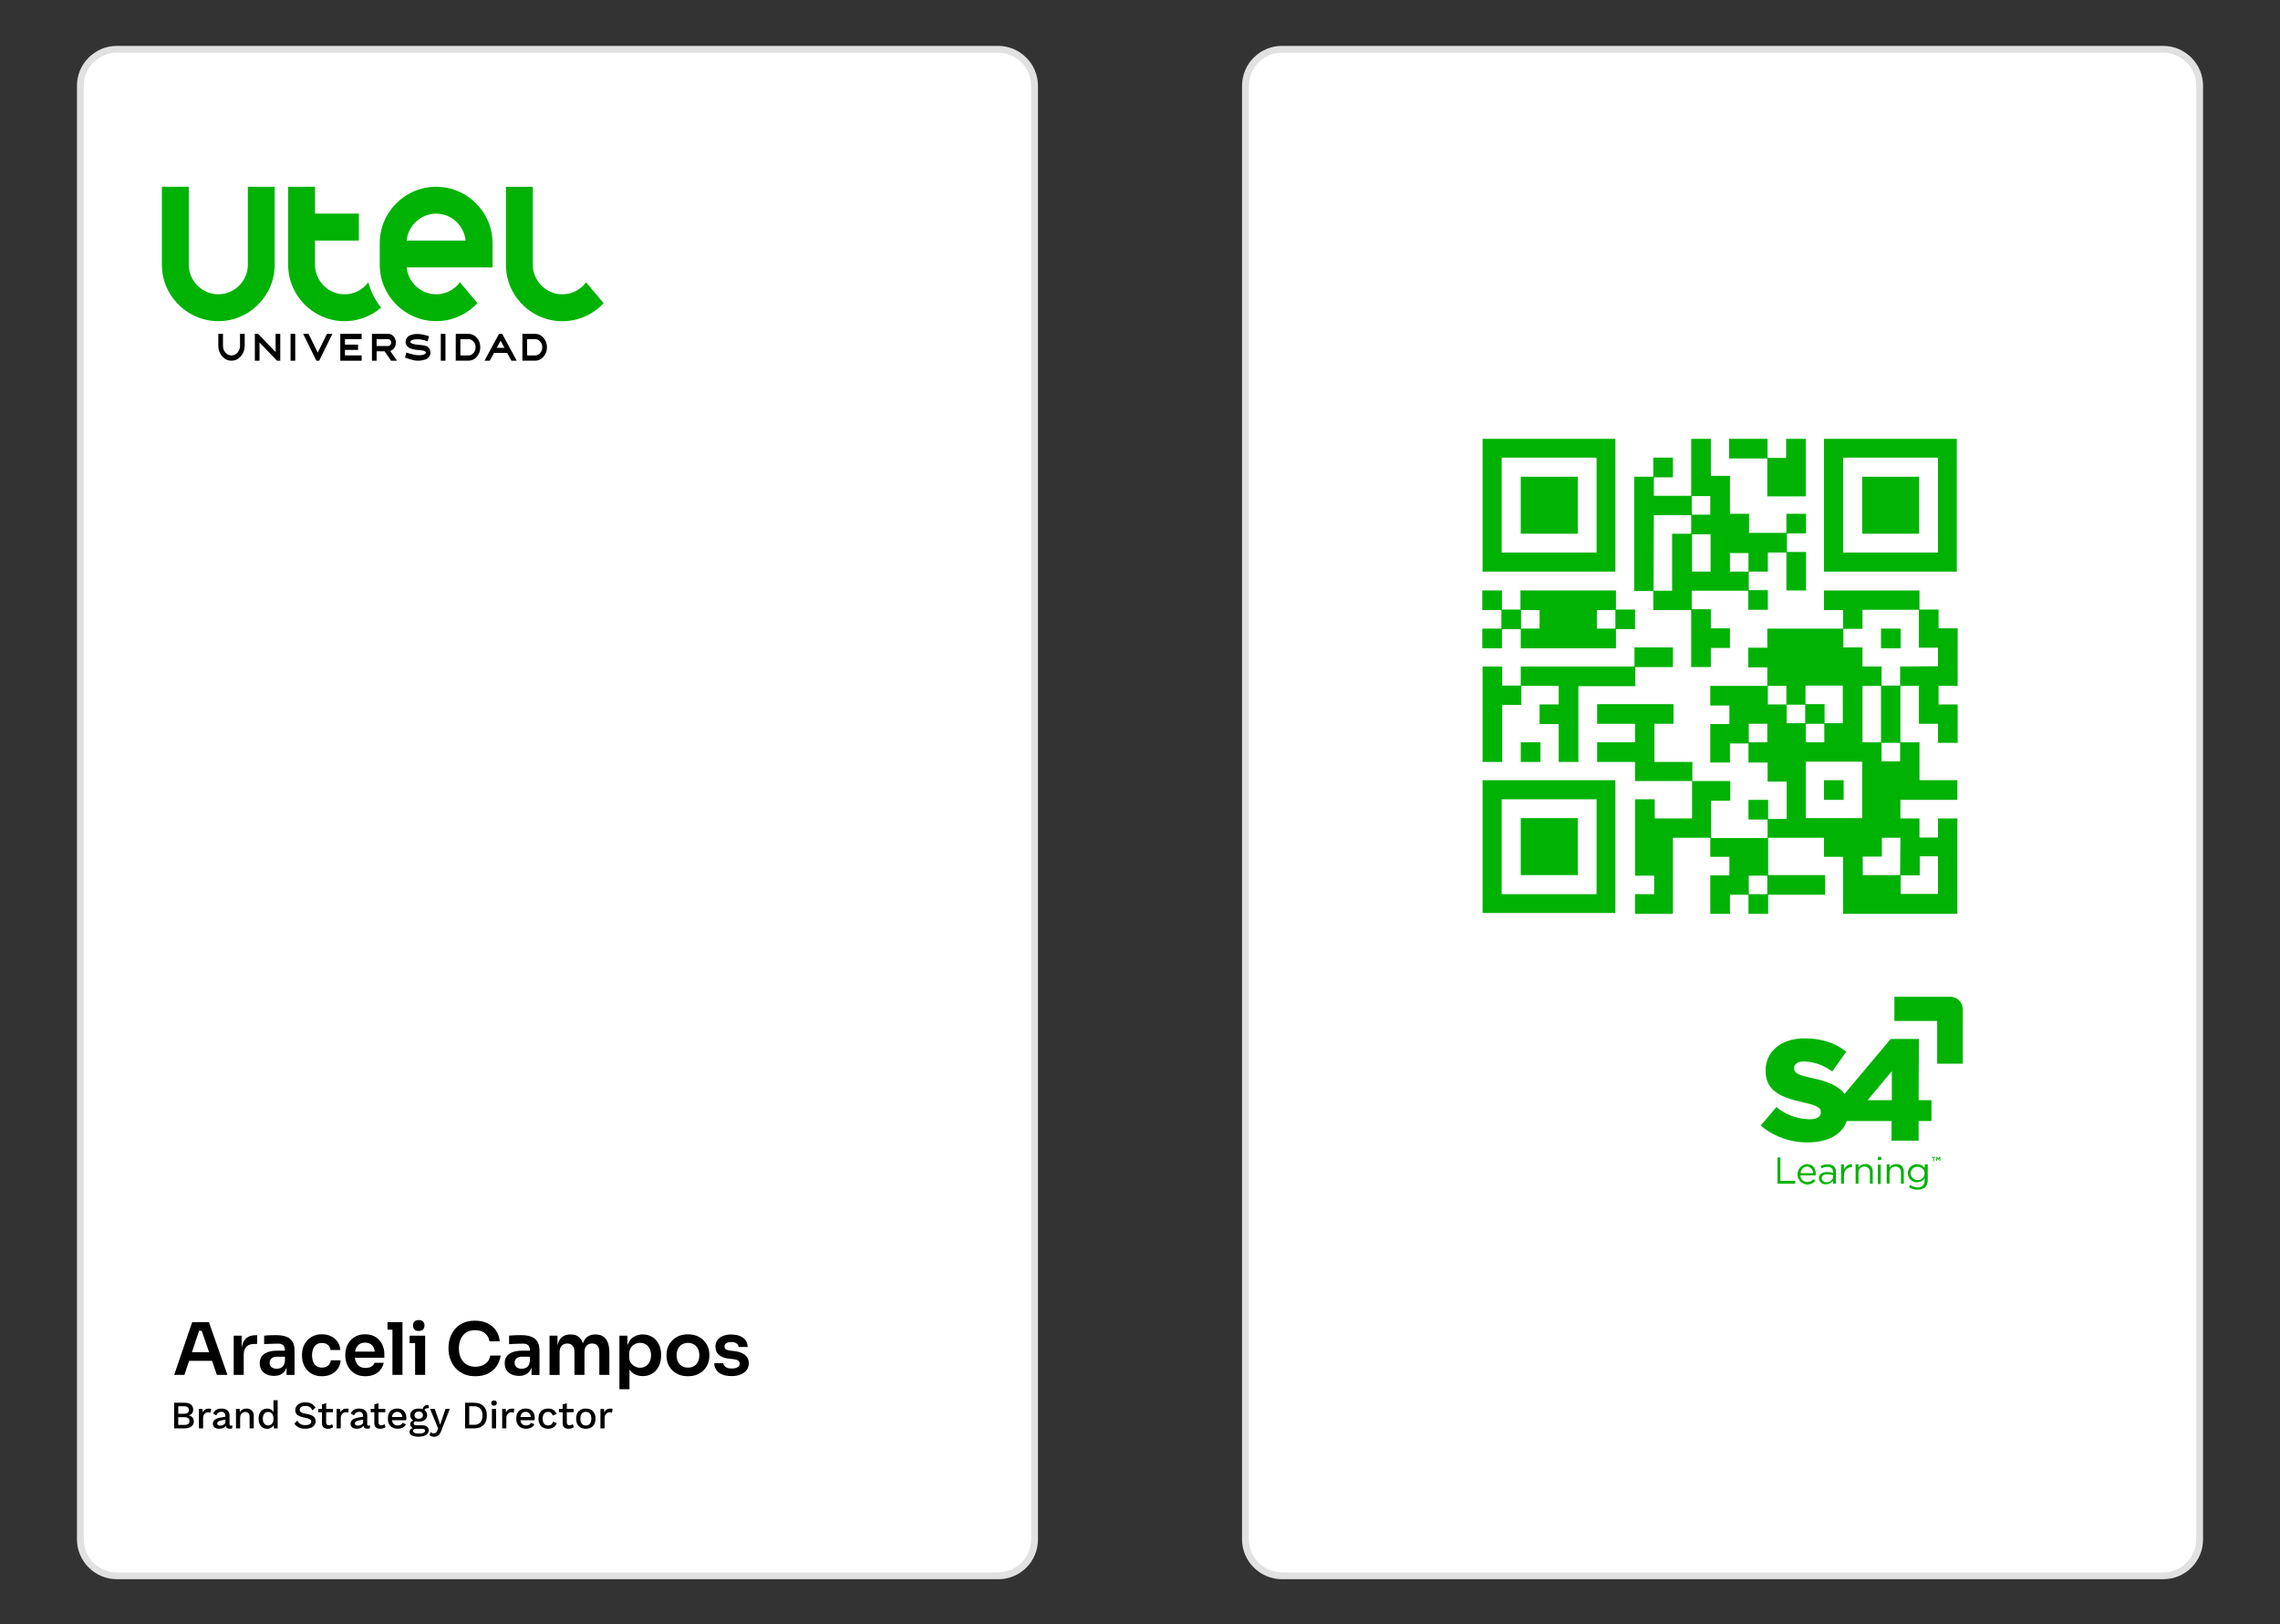 <?xml version="1.0" encoding="utf-8"?>
<!-- Generator: Adobe Illustrator 26.0.0, SVG Export Plug-In . SVG Version: 6.00 Build 0)  -->
<svg version="1.0" id="Capa_1" xmlns="http://www.w3.org/2000/svg" xmlns:xlink="http://www.w3.org/1999/xlink" x="0px" y="0px"
	 viewBox="0 0 800 570" style="enable-background:new 0 0 800 570;" xml:space="preserve">
<rect x="0" y="0" width="800" height="570" fill="#333333" stroke="none"/>
<style type="text/css">
	.st0{fill:#FFFFFF;}
	.st1{fill:#E1E1E1;}
	.st2{fill:#00B204;}
</style>
<path id="Trazado_36682" class="st0" d="M350.3,553.1H41c-7.1,0-12.8-5.7-12.8-12.8V30.1C28.2,23,34,17.3,41,17.3h309.2
	c7.1,0,12.8,5.7,12.8,12.8v510.1C363.1,547.3,357.3,553,350.3,553.1"/>
<path id="Trazado_36683" class="st1" d="M350.3,554.2H41c-7.7,0-14-6.3-14-14V30.1c0-7.7,6.3-14,14-14h309.2c7.7,0,14,6.3,14,14
	v510.1C364.2,548,358,554.2,350.3,554.2 M41,18.5c-6.4,0-11.6,5.2-11.6,11.6v510.1c0,6.4,5.2,11.6,11.6,11.6h309.2
	c6.4,0,11.6-5.2,11.6-11.6V30.1c0-6.4-5.2-11.6-11.6-11.6H41z"/>
<path id="Trazado_36684" class="st0" d="M759,553.1H449.8c-7.1,0-12.8-5.7-12.8-12.8V30.1c0-7.1,5.7-12.8,12.8-12.8H759
	c7.1,0,12.8,5.7,12.8,12.8v510.1C771.8,547.3,766.1,553,759,553.1"/>
<path id="Trazado_36685" class="st1" d="M759,554.2H449.8c-7.7,0-14-6.3-14-14V30.1c0-7.7,6.3-14,14-14H759c7.7,0,14,6.3,14,14
	v510.1C773,548,766.8,554.2,759,554.2 M449.8,18.5c-6.4,0-11.6,5.2-11.6,11.6v510.1c0,6.4,5.2,11.6,11.6,11.6H759
	c6.4,0,11.6-5.2,11.6-11.6V30.1c0-6.4-5.2-11.6-11.6-11.6H449.8z"/>
<path id="Trazado_36686" class="st2" d="M620.1,160.9v13.3h13.5V154h-6.9v6.7h-6.5V154h-13.5v6.9H620.1z"/>
<path id="Trazado_36687" class="st2" d="M580.1,214.1h13.3v20h6.9v-6.7h6.7v-6.9h-6.7v-6.7h-6.7v-6.5h19.8v6.7h6.9v-6.9h-6.7v-6.5
	h6.7v-6.7h6.5v13.3h6.9v-13.5H627v-6.5h6.7v-6.9h-6.9v6.7h-13.1v-6.7H607V167h-6.7v-13h-6.9v20h-13.1v-6.5h6.7v-6.9h-6.9v6.7h-6.7
	v40.1h6.7V214.1z M593.7,187.5h6.5v13.1h-6.5V187.5z M600.1,180.6h-6.5v-6.5h6.5V180.6z M607,194.1h6.5v6.5H607V194.1z M580.3,180.8
	h13.1v6.5h-6.7v20h-6.5L580.3,180.8z"/>
<path id="Trazado_36688" class="st2" d="M527.1,220.8h6.5v6.7H567v-6.7h6.7v-6.9H567v-6.7h-33.5v6.7H527v-6.7h-6.9v6.9h6.7v6.5h-6.7
	v6.9h6.9v-6.7H527.1z M566.8,220.6h-6.5v-6.5h6.5V220.6z M540.2,220.6h-6.5v-6.5h6.5V220.6z"/>
<rect id="Rectángulo_1964" x="660" y="220.6" class="st2" width="6.9" height="6.9"/>
<path id="Trazado_36689" class="st2" d="M680.2,220.6v-6.7h-6.7v-6.7H640v6.9h6.7v6.5h-26.6v6.7h-6.7v6.9h6.7v6.5h-20v6.9h6.7v6.5
	h-6.7v13.5h6.9v-6.7h6.5v6.7h6.7v6.7h6.7v13.1h-6.5v-6.7h-6.9v6.9h6.7v6.5h-19.8V281h6.7v-6.9h-13.3v-6.7h-13.3V254h6.7v-6.9h-26.8
	v6.9h13.3v6.5h-13.3v6.9h13.3v6.7h20v13.1h-13.1v-6.7h-6.9v26.8h6.7v6.5h-6.7v6.9H587V294h13.1v6.7h6.7v6.5h-6.7v13.5h6.9V314h6.5
	v6.7h6.9V314h20v-6.9h-20V294H640v6.7h6.7v20h40.1v-33.5H680v6.7h-6.5v-6.7h-6.7v-6.5h20v-6.9h-13.3v-13.3h-6.7v-19.8h6.5V254h6.7
	v6.7h6.9v-13.5h-6.7v-6.5h6.7v-20.2h-6.7V220.6z M613.6,307.3h6.5v6.5h-6.5V307.3z M660.2,260.7h6.5v6.5h-6.5V260.7z M666.7,307.1
	h-13.1v-6.5h6.7V294h6.5L666.7,307.1z M620.3,240.7h6.5v6.5h-6.5V240.7z M633.4,253.8h-6.5v-6.5h6.5V253.8z M633.6,254h6.5v6.5h-6.5
	V254z M646.7,253.8h-6.5v-6.7h-6.7v-6.5h13.1v13.2H646.7z M613.6,254h6.5v6.5h-6.5V254z M633.6,267.3h19.8v19.8h-19.8V267.3z
	 M680,300.6v13.1h-13.1v-6.5h6.7v-6.7h6.4V300.6z M660,260.5h-6.5v-19.8h6.5V260.5z M666.7,233.9v6.7h-6.5v-6.7h-6.7v-6.7h-6.7v-6.5
	h6.7V214h19.8v13.3h6.7v6.5L666.7,233.9z"/>
<path id="Trazado_36690" class="st2" d="M527.1,247.4h6.7v-6.7h13.1v6.5h-6.7v6.9h6.7v13.3h6.9v-26.6h20v-6.7H587v-6.9h-13.5v6.7
	h-39.9v6.7h-6.5v-6.7h-6.9v33.5h6.9V247.4z"/>
<rect id="Rectángulo_1965" x="533.6" y="260.5" class="st2" width="6.9" height="6.9"/>
<rect id="Rectángulo_1966" x="640" y="273.8" class="st2" width="6.9" height="6.9"/>
<path id="Trazado_36691" class="st2" d="M566.8,154h-46.6v46.6h46.6V154z M560.2,193.9h-33.3v-33.3h33.3V193.9z"/>
<path id="Trazado_36692" class="st2" d="M686.6,154H640v46.6h46.6V154z M680,193.9h-33.3v-33.3H680V193.9z"/>
<path id="Trazado_36693" class="st2" d="M520.2,320.4h46.6v-46.6h-46.6V320.4z M526.9,280.5h33.3v33.3h-33.3V280.5z"/>
<rect id="Rectángulo_1967" x="533.6" y="167.3" class="st2" width="20" height="20"/>
<rect id="Rectángulo_1968" x="653.4" y="167.3" class="st2" width="20" height="20"/>
<rect id="Rectángulo_1969" x="533.6" y="287.1" class="st2" width="20" height="20"/>
<path id="Trazado_36694" class="st2" d="M684.4,349.8h-19.7v8.5h15v15h9v-19.2C688.6,351.7,686.7,349.8,684.4,349.8"/>
<path id="Trazado_36695" class="st2" d="M673.3,364.6h-9.9l-16.2,19.3c-2.1-2.9-6.2-4.5-11.6-5.6c-4.9-1.1-6.1-1.8-6.1-3.4v-0.1
	c0-1.3,1.2-2.3,3.5-2.3c3.6,0.1,7,1.4,9.9,3.5l4.9-6.9c-3.8-3.1-8.6-4.7-14.6-4.7c-8.5,0-13.7,4.8-13.7,11.3v0.1
	c0,7.3,5.8,9.4,13.4,11.1c4.8,1.1,6,1.9,6,3.4v0.1c0,1.5-1.4,2.4-4.1,2.4c-4.2-0.1-8.3-1.6-11.5-4.3l-5.5,6.5
	c4.6,3.9,10.5,6,16.6,5.9c6.9,0,11.9-2.7,13.6-7.5h15.7v6.9h9.5v-6.9h4.5v-7.3h-4.5L673.3,364.6z M663.8,386.1h-8.5l8.5-10.2V386.1z
	"/>
<path id="Trazado_36696" class="st2" d="M680.1,406.6l-0.4-0.6h-0.3v1.4h0.3v-0.9l0.4,0.6l0,0l0.4-0.6v0.9h0.3V406h-0.3L680.1,406.6
	z"/>
<path id="Trazado_36697" class="st2" d="M677.9,406.3h0.4v1.2h0.3v-1.2h0.4V406h-1.2L677.9,406.3z"/>
<path id="Trazado_36698" class="st2" d="M641.3,408.6c-0.9,0-1.7,0.2-2.5,0.6l0.3,0.8c0.6-0.3,1.4-0.5,2.1-0.5c1.3,0,2,0.6,2,1.9
	v0.2c-0.7-0.2-1.4-0.3-2.1-0.3c-1.7,0-2.9,0.8-2.9,2.2c0.1,1.3,1.2,2.2,2.4,2.1h0.1c1,0,1.9-0.4,2.5-1.2v1h1v-4.2
	C644.2,409.5,643.1,408.6,641.3,408.6 M643.2,413c-0.1,1.1-1.1,2-2.3,1.9l0,0c-0.9,0-1.7-0.5-1.7-1.4s0.7-1.4,2-1.4
	c0.7,0,1.4,0.1,2,0.3V413z"/>
<path id="Trazado_36699" class="st2" d="M624.7,406.2h-1v9.2h6.2v-1h-5.2V406.2z"/>
<path id="Trazado_36700" class="st2" d="M634,408.5c-2,0.2-3.4,1.9-3.3,3.9c0.2,1.8,1.6,3.2,3.4,3.3c1.1,0,2.1-0.4,2.8-1.3l-0.6-0.6
	c-0.5,0.6-1.3,1-2.2,1c-1.3,0-2.4-1-2.4-2.3h5.4c0-0.1,0-0.2,0-0.3C637.2,410.1,636.1,408.5,634,408.5 M631.8,411.7
	c0-1.2,1-2.3,2.2-2.3s2.2,1.1,2.2,2.3l0,0H631.8z"/>
<path id="Trazado_36701" class="st2" d="M647,410.4v-1.8h-1v6.8h1v-2.7c0-2.1,1.2-3.1,2.7-3.1h0.1v-1.1
	C648.6,408.5,647.5,409.3,647,410.4"/>
<path id="Trazado_36702" class="st2" d="M675.3,409.9c-1-1.5-3-1.8-4.5-0.8c-0.9,0.6-1.4,1.6-1.4,2.6c0,1.7,1.4,3.2,3.1,3.2h0.1
	c1.1,0,2.1-0.5,2.7-1.4v0.8c0.1,1.2-0.8,2.3-2,2.4c-0.1,0-0.3,0-0.4,0c-0.9,0-1.9-0.3-2.6-0.9l-0.5,0.8c0.9,0.6,2,1,3.1,0.9
	c2.1,0,3.5-1.1,3.5-3.3v-5.6h-1L675.3,409.9z M672.8,414.1c-1.3,0-2.3-1-2.4-2.2v-0.1c0-1.2,0.9-2.3,2.2-2.3c0.1,0,0.1,0,0.2,0
	c1.3-0.1,2.4,0.9,2.5,2.1c0.1,1.3-0.9,2.4-2.1,2.5C673.1,414.1,672.9,414.1,672.8,414.1"/>
<path id="Trazado_36703" class="st2" d="M665.3,408.5c-1,0-1.9,0.5-2.3,1.3v-1.2h-1v6.8h1v-3.9c-0.1-1.1,0.8-2.1,1.9-2.1
	c0.1,0,0.1,0,0.2,0c1,0,1.9,0.7,1.9,1.7c0,0.1,0,0.2,0,0.3v4h1v-4.2c0.1-1.4-0.9-2.6-2.2-2.7C665.6,408.5,665.5,408.5,665.3,408.5"
	/>
<rect id="Rectángulo_1970" x="658.9" y="406" class="st2" width="1.2" height="1.1"/>
<path id="Trazado_36704" class="st2" d="M654.4,408.5c-1,0-1.9,0.5-2.3,1.3v-1.2h-1v6.8h1v-3.9c-0.1-1.1,0.8-2.1,1.9-2.1
	c0.1,0,0.1,0,0.2,0c1,0,1.9,0.7,1.9,1.7c0,0.1,0,0.2,0,0.3v4h1v-4.2c0.1-1.4-0.9-2.6-2.2-2.7C654.6,408.5,654.5,408.5,654.4,408.5"
	/>
<rect id="Rectángulo_1971" x="658.9" y="408.7" class="st2" width="1" height="6.8"/>
<g>
	<path d="M61.12,482.49L67.43,464h5.88l6.48,18.49h-3.7l-5.5-16.03l1.29,0.56h-3.17l1.32-0.56l-5.32,16.03H61.12z M65.53,477.57
		l1.14-3.04h7.5l1.11,3.04H65.53z"/>
	<path d="M82,482.49v-13.75h2.79v5.83h-0.08c0-1.98,0.42-3.47,1.27-4.48c0.84-1.01,2.09-1.52,3.72-1.52h0.51v3.06h-0.96
		c-1.18,0-2.1,0.32-2.75,0.95c-0.65,0.63-0.98,1.55-0.98,2.75v7.17H82z"/>
	<path d="M96.13,482.84c-1,0-1.87-0.18-2.62-0.53c-0.75-0.35-1.33-0.86-1.75-1.52c-0.41-0.66-0.62-1.45-0.62-2.38
		c0-1.01,0.25-1.84,0.75-2.48c0.5-0.64,1.2-1.12,2.1-1.44c0.9-0.32,1.96-0.48,3.18-0.48h3.19v2.1h-3.24c-0.81,0-1.43,0.2-1.86,0.6
		s-0.65,0.91-0.65,1.53c0,0.62,0.22,1.13,0.65,1.52s1.05,0.58,1.86,0.58c0.49,0,0.94-0.09,1.35-0.27c0.41-0.18,0.76-0.48,1.04-0.91
		c0.28-0.43,0.43-1.02,0.47-1.76l0.86,0.99c-0.08,0.96-0.32,1.77-0.7,2.43s-0.9,1.16-1.57,1.51
		C97.91,482.67,97.09,482.84,96.13,482.84z M100.56,482.49v-4.08h-0.58v-4.53c0-0.79-0.19-1.38-0.58-1.77
		c-0.39-0.39-0.99-0.58-1.8-0.58c-0.42,0-0.93,0.01-1.52,0.03c-0.59,0.02-1.19,0.04-1.79,0.06s-1.14,0.06-1.61,0.09v-2.99
		c0.39-0.03,0.83-0.07,1.32-0.1c0.49-0.03,0.99-0.05,1.51-0.06c0.51-0.01,1-0.01,1.46-0.01c1.42,0,2.6,0.19,3.53,0.56
		c0.94,0.37,1.65,0.96,2.13,1.75c0.48,0.79,0.72,1.83,0.72,3.12v8.54H100.56z"/>
	<path d="M112.98,482.97c-1.2,0-2.23-0.2-3.1-0.61c-0.87-0.41-1.6-0.95-2.18-1.62c-0.58-0.67-1.02-1.43-1.3-2.28
		c-0.29-0.84-0.43-1.71-0.43-2.58v-0.48c0-0.93,0.15-1.82,0.44-2.67c0.29-0.85,0.74-1.61,1.33-2.28c0.59-0.67,1.32-1.2,2.19-1.6
		c0.87-0.4,1.88-0.6,3.03-0.6c1.2,0,2.27,0.23,3.22,0.7c0.95,0.46,1.7,1.11,2.27,1.94c0.57,0.83,0.88,1.79,0.95,2.89h-3.42
		c-0.08-0.71-0.38-1.3-0.9-1.77c-0.52-0.47-1.22-0.71-2.12-0.71c-0.78,0-1.42,0.19-1.94,0.56s-0.9,0.88-1.15,1.53
		s-0.38,1.4-0.38,2.24c0,0.81,0.12,1.54,0.37,2.2c0.24,0.66,0.62,1.17,1.14,1.55c0.52,0.37,1.18,0.56,1.99,0.56
		c0.61,0,1.13-0.11,1.57-0.33s0.79-0.52,1.05-0.91c0.26-0.39,0.43-0.83,0.49-1.32h3.42c-0.07,1.12-0.39,2.09-0.98,2.93
		s-1.35,1.49-2.31,1.96C115.28,482.73,114.19,482.97,112.98,482.97z"/>
	<path d="M128.23,482.97c-1.18,0-2.22-0.2-3.1-0.61c-0.89-0.41-1.62-0.95-2.2-1.63c-0.58-0.68-1.02-1.45-1.32-2.29
		c-0.3-0.84-0.44-1.71-0.44-2.58v-0.48c0-0.91,0.15-1.79,0.44-2.65c0.29-0.85,0.73-1.61,1.32-2.28s1.3-1.2,2.17-1.6
		s1.86-0.6,2.99-0.6c1.49,0,2.73,0.33,3.74,0.98c1,0.65,1.76,1.5,2.27,2.56c0.51,1.06,0.76,2.19,0.76,3.41v1.27h-12.18v-2.15h9.98
		l-1.09,1.06c0-0.88-0.13-1.63-0.38-2.25c-0.25-0.62-0.64-1.11-1.15-1.44s-1.16-0.51-1.94-0.51s-1.44,0.18-1.98,0.53
		c-0.54,0.35-0.95,0.87-1.23,1.53c-0.28,0.67-0.42,1.47-0.42,2.39c0,0.86,0.13,1.62,0.41,2.29c0.27,0.67,0.68,1.19,1.24,1.57
		s1.27,0.57,2.13,0.57c0.86,0,1.56-0.17,2.1-0.52c0.54-0.35,0.89-0.77,1.04-1.28h3.24c-0.2,0.95-0.59,1.77-1.17,2.48
		c-0.57,0.71-1.3,1.26-2.19,1.65C130.37,482.77,129.36,482.97,128.23,482.97z"/>
	<path d="M135.98,466.63V464h5.24v2.63H135.98z M137.7,482.49V464h3.52v18.49H137.7z"/>
	<path d="M143.73,471.37v-2.63h5.45v2.63H143.73z M146.94,467.08c-0.69,0-1.2-0.18-1.53-0.54c-0.33-0.36-0.49-0.82-0.49-1.38
		c0-0.56,0.16-1.01,0.49-1.37c0.33-0.35,0.84-0.53,1.53-0.53c0.69,0,1.2,0.18,1.52,0.53c0.32,0.35,0.48,0.81,0.48,1.37
		c0,0.56-0.16,1.02-0.48,1.38C148.14,466.9,147.64,467.08,146.94,467.08z M145.65,482.49v-13.75h3.52v13.75H145.65z"/>
	<path d="M166.8,482.97c-1.67,0-3.11-0.3-4.31-0.89c-1.2-0.59-2.17-1.36-2.93-2.3c-0.75-0.95-1.3-1.98-1.66-3.09
		c-0.35-1.11-0.53-2.19-0.53-3.22v-0.56c0-1.15,0.18-2.28,0.54-3.39c0.36-1.11,0.92-2.13,1.68-3.04c0.76-0.91,1.73-1.64,2.9-2.19
		s2.56-0.82,4.17-0.82c1.67,0,3.13,0.3,4.37,0.9s2.23,1.44,2.98,2.53c0.74,1.09,1.19,2.36,1.34,3.81h-3.62
		c-0.14-0.84-0.44-1.56-0.9-2.14c-0.46-0.58-1.05-1.02-1.76-1.32c-0.71-0.3-1.51-0.44-2.41-0.44c-0.91,0-1.72,0.16-2.43,0.47
		c-0.71,0.31-1.3,0.76-1.77,1.33c-0.47,0.57-0.83,1.25-1.08,2.03c-0.25,0.78-0.37,1.64-0.37,2.58c0,0.91,0.12,1.76,0.37,2.53
		c0.24,0.78,0.61,1.46,1.1,2.04c0.49,0.58,1.09,1.04,1.81,1.36c0.72,0.32,1.55,0.48,2.5,0.48c1.38,0,2.55-0.34,3.51-1.03
		c0.95-0.68,1.53-1.64,1.73-2.88h3.62c-0.17,1.32-0.62,2.53-1.34,3.62s-1.72,1.98-2.99,2.63
		C170.07,482.64,168.56,482.97,166.8,482.97z"/>
	<path d="M182.08,482.84c-1,0-1.87-0.18-2.62-0.53c-0.75-0.35-1.33-0.86-1.75-1.52c-0.41-0.66-0.62-1.45-0.62-2.38
		c0-1.01,0.25-1.84,0.75-2.48c0.5-0.64,1.2-1.12,2.1-1.44c0.9-0.32,1.96-0.48,3.18-0.48h3.19v2.1h-3.24c-0.81,0-1.43,0.2-1.86,0.6
		s-0.65,0.91-0.65,1.53c0,0.62,0.22,1.13,0.65,1.52s1.05,0.58,1.86,0.58c0.49,0,0.94-0.09,1.35-0.27c0.41-0.18,0.76-0.48,1.04-0.91
		c0.28-0.43,0.43-1.02,0.47-1.76l0.86,0.99c-0.08,0.96-0.32,1.77-0.7,2.43s-0.9,1.16-1.57,1.51
		C183.85,482.67,183.04,482.84,182.08,482.84z M186.51,482.49v-4.08h-0.58v-4.53c0-0.79-0.19-1.38-0.58-1.77
		c-0.39-0.39-0.99-0.58-1.8-0.58c-0.42,0-0.93,0.01-1.52,0.03c-0.59,0.02-1.19,0.04-1.79,0.06s-1.14,0.06-1.61,0.09v-2.99
		c0.39-0.03,0.83-0.07,1.32-0.1c0.49-0.03,0.99-0.05,1.51-0.06c0.51-0.01,1-0.01,1.46-0.01c1.42,0,2.6,0.19,3.53,0.56
		c0.94,0.37,1.65,0.96,2.13,1.75c0.48,0.79,0.72,1.83,0.72,3.12v8.54H186.51z"/>
	<path d="M192.82,482.49v-13.75h2.79v5.9h-0.25c0-1.38,0.18-2.55,0.53-3.48c0.35-0.94,0.88-1.65,1.58-2.13
		c0.7-0.48,1.57-0.72,2.62-0.72h0.15c1.06,0,1.95,0.24,2.65,0.72c0.7,0.48,1.22,1.19,1.57,2.13c0.35,0.94,0.52,2.1,0.52,3.48h-0.89
		c0-1.38,0.18-2.55,0.54-3.48c0.36-0.94,0.9-1.65,1.6-2.13c0.7-0.48,1.57-0.72,2.62-0.72H209c1.06,0,1.95,0.24,2.66,0.72
		c0.71,0.48,1.25,1.19,1.61,2.13c0.36,0.94,0.54,2.1,0.54,3.48v7.85h-3.52v-8.18c0-0.86-0.22-1.55-0.66-2.06
		c-0.44-0.52-1.06-0.77-1.87-0.77s-1.46,0.27-1.95,0.8c-0.49,0.53-0.73,1.25-0.73,2.14v8.08h-3.52v-8.18c0-0.86-0.22-1.55-0.66-2.06
		c-0.44-0.52-1.06-0.77-1.87-0.77s-1.46,0.27-1.95,0.8c-0.49,0.53-0.73,1.25-0.73,2.14v8.08H192.82z"/>
	<path d="M217.34,487.55v-18.82h2.79v5.93l-0.43-0.03c0.07-1.4,0.36-2.58,0.87-3.52c0.51-0.95,1.2-1.65,2.06-2.11
		c0.86-0.46,1.82-0.7,2.89-0.7c0.98,0,1.86,0.18,2.65,0.53s1.46,0.85,2.03,1.49c0.57,0.64,1,1.39,1.3,2.24s0.46,1.77,0.46,2.75v0.53
		c0,1-0.15,1.92-0.44,2.77c-0.3,0.85-0.73,1.6-1.29,2.25c-0.57,0.65-1.25,1.16-2.04,1.52c-0.79,0.36-1.68,0.54-2.66,0.54
		c-1.03,0-1.97-0.22-2.82-0.65s-1.54-1.1-2.06-2c-0.52-0.9-0.82-2.07-0.89-3.51l1.11,1.7v9.07H217.34z M224.63,479.98
		c0.76,0,1.42-0.19,1.99-0.56c0.57-0.37,1.01-0.89,1.33-1.56s0.48-1.42,0.48-2.27c0-0.88-0.16-1.64-0.48-2.28
		c-0.32-0.64-0.76-1.14-1.33-1.51c-0.57-0.36-1.23-0.54-1.99-0.54c-0.69,0-1.33,0.15-1.91,0.46c-0.58,0.3-1.06,0.75-1.42,1.34
		s-0.54,1.3-0.54,2.13v1.01c0,0.79,0.19,1.47,0.56,2.03c0.37,0.56,0.85,0.99,1.44,1.29C223.35,479.83,223.97,479.98,224.63,479.98z"
		/>
	<path d="M241.4,482.97c-1.22,0-2.29-0.19-3.22-0.58c-0.93-0.39-1.71-0.92-2.36-1.58s-1.13-1.42-1.46-2.27
		c-0.33-0.84-0.49-1.72-0.49-2.63v-0.53c0-0.95,0.17-1.84,0.52-2.7s0.84-1.61,1.49-2.28c0.65-0.67,1.44-1.19,2.37-1.57
		c0.93-0.38,1.98-0.57,3.14-0.57c1.17,0,2.21,0.19,3.14,0.57s1.72,0.9,2.37,1.57c0.65,0.67,1.14,1.43,1.48,2.28
		c0.34,0.85,0.51,1.75,0.51,2.7v0.53c0,0.91-0.16,1.79-0.49,2.63c-0.33,0.84-0.81,1.6-1.46,2.27c-0.64,0.67-1.43,1.2-2.36,1.58
		C243.67,482.77,242.6,482.97,241.4,482.97z M241.4,479.95c0.86,0,1.59-0.19,2.18-0.57c0.59-0.38,1.04-0.89,1.34-1.54
		c0.3-0.65,0.46-1.39,0.46-2.22c0-0.84-0.16-1.59-0.47-2.24s-0.77-1.17-1.37-1.54c-0.6-0.38-1.31-0.57-2.14-0.57
		s-1.54,0.19-2.14,0.57c-0.6,0.38-1.06,0.89-1.38,1.54s-0.48,1.4-0.48,2.24c0,0.83,0.16,1.57,0.47,2.22
		c0.31,0.65,0.76,1.17,1.36,1.54C239.81,479.76,240.54,479.95,241.4,479.95z"/>
	<path d="M256.73,482.92c-1.89,0-3.37-0.4-4.45-1.2c-1.07-0.8-1.63-1.91-1.68-3.33h3.17c0.05,0.47,0.31,0.9,0.79,1.29
		c0.47,0.39,1.22,0.58,2.23,0.58c0.84,0,1.52-0.15,2.01-0.46c0.5-0.3,0.75-0.72,0.75-1.24c0-0.46-0.19-0.82-0.57-1.09
		c-0.38-0.27-1.03-0.45-1.94-0.53l-1.22-0.13c-1.54-0.17-2.72-0.61-3.55-1.32c-0.83-0.71-1.24-1.66-1.24-2.84
		c0-0.95,0.24-1.74,0.71-2.38c0.47-0.64,1.13-1.13,1.96-1.46s1.79-0.49,2.88-0.49c1.69,0,3.06,0.37,4.1,1.11
		c1.05,0.74,1.6,1.83,1.65,3.27h-3.17c-0.03-0.47-0.27-0.88-0.71-1.22c-0.44-0.34-1.07-0.51-1.9-0.51c-0.74,0-1.32,0.14-1.72,0.43
		s-0.61,0.66-0.61,1.11c0,0.44,0.17,0.78,0.49,1.01s0.87,0.4,1.61,0.48l1.22,0.13c1.62,0.17,2.89,0.62,3.81,1.34
		c0.92,0.73,1.38,1.71,1.38,2.94c0,0.91-0.25,1.7-0.75,2.37c-0.5,0.67-1.19,1.19-2.09,1.56C259,482.73,257.94,482.92,256.73,482.92z
		"/>
</g>
<g>
	<path d="M61.11,492.27h3.55c1.06,0,1.84,0.21,2.35,0.64c0.51,0.43,0.77,1.04,0.77,1.83c0,0.49-0.14,0.92-0.42,1.28
		c-0.28,0.36-0.68,0.59-1.19,0.68v0.01c0.56,0.09,1.01,0.33,1.34,0.71c0.33,0.38,0.5,0.83,0.5,1.35c0,0.78-0.29,1.39-0.86,1.83
		c-0.57,0.44-1.39,0.66-2.44,0.66h-3.6V492.27z M64.55,496.14c1.15,0,1.72-0.44,1.72-1.32s-0.57-1.32-1.72-1.32h-2v2.65H64.55z
		 M64.78,500.05c0.56,0,0.99-0.12,1.28-0.35c0.29-0.23,0.44-0.57,0.44-1s-0.15-0.77-0.44-1c-0.29-0.23-0.72-0.35-1.28-0.35h-2.24
		v2.7H64.78z"/>
	<path d="M74.07,494.45l-0.23,1.34c-0.21-0.12-0.5-0.18-0.86-0.18c-0.29,0-0.57,0.08-0.83,0.23c-0.26,0.16-0.47,0.39-0.64,0.7
		c-0.17,0.31-0.25,0.68-0.25,1.12v3.61H69.8v-6.82h1.24l0.12,1.23c0.38-0.91,1.1-1.36,2.16-1.36
		C73.64,494.31,73.89,494.36,74.07,494.45z"/>
	<path d="M81.56,500.26l-0.1,0.98c-0.25,0.11-0.53,0.16-0.85,0.16c-0.39,0-0.7-0.08-0.93-0.23s-0.38-0.41-0.46-0.78
		c-0.21,0.32-0.52,0.57-0.93,0.74c-0.41,0.18-0.87,0.27-1.38,0.27c-0.66,0-1.2-0.16-1.61-0.46c-0.41-0.31-0.61-0.75-0.61-1.32
		c0-0.54,0.22-0.99,0.67-1.36c0.45-0.37,1.11-0.63,1.99-0.78l1.73-0.3v-0.37c0-0.42-0.12-0.75-0.37-0.99
		c-0.25-0.24-0.59-0.36-1.02-0.36c-0.9,0-1.49,0.41-1.76,1.23l-1.13-0.6c0.16-0.55,0.5-0.98,1-1.3c0.5-0.32,1.13-0.48,1.86-0.48
		c0.88,0,1.58,0.2,2.1,0.61c0.52,0.41,0.78,1.01,0.78,1.8v3.08c0,0.17,0.04,0.3,0.12,0.38c0.08,0.08,0.21,0.12,0.39,0.12
		C81.25,500.31,81.42,500.3,81.56,500.26z M78.53,499.95c0.37-0.24,0.56-0.55,0.56-0.94v-0.82l-1.49,0.3
		c-0.47,0.09-0.82,0.22-1.05,0.38c-0.23,0.16-0.34,0.38-0.34,0.65c0,0.25,0.09,0.45,0.27,0.58s0.43,0.2,0.76,0.2
		C77.73,500.3,78.16,500.18,78.53,499.95z"/>
	<path d="M88.32,494.97c0.48,0.44,0.72,1.06,0.72,1.88v4.42h-1.46v-3.96c0-1.2-0.49-1.8-1.46-1.8c-0.51,0-0.95,0.17-1.31,0.53
		c-0.36,0.35-0.55,0.89-0.55,1.62v3.61H82.8v-6.82h1.3l0.07,1.13c0.23-0.43,0.54-0.75,0.94-0.96c0.4-0.21,0.85-0.31,1.36-0.31
		C87.22,494.31,87.84,494.53,88.32,494.97z"/>
	<path d="M97.42,491.38v9.89h-1.28l-0.08-1.21c-0.2,0.41-0.5,0.74-0.91,0.98c-0.4,0.25-0.87,0.37-1.38,0.37
		c-0.94,0-1.68-0.31-2.22-0.93s-0.81-1.49-0.81-2.6s0.27-1.98,0.81-2.61c0.54-0.63,1.28-0.95,2.22-0.95c0.5,0,0.94,0.11,1.32,0.33
		s0.67,0.53,0.87,0.91v-4.17H97.42z M95.46,499.62c0.34-0.41,0.5-0.97,0.5-1.68v-0.16c0-0.71-0.17-1.27-0.5-1.67
		c-0.34-0.4-0.79-0.61-1.36-0.61c-0.59,0-1.05,0.21-1.38,0.62c-0.33,0.41-0.5,0.99-0.5,1.74c0,0.75,0.17,1.33,0.5,1.75
		c0.33,0.42,0.79,0.63,1.38,0.63C94.67,500.23,95.12,500.03,95.46,499.62z"/>
	<path d="M109.24,492.58c0.59,0.3,1.08,0.76,1.48,1.38l-1.1,1c-0.25-0.54-0.57-0.94-0.96-1.19c-0.38-0.25-0.89-0.37-1.53-0.37
		c-0.63,0-1.11,0.12-1.46,0.38c-0.35,0.25-0.52,0.57-0.52,0.96c0,0.36,0.17,0.65,0.5,0.87s0.94,0.4,1.8,0.55
		c0.81,0.15,1.45,0.33,1.93,0.55c0.48,0.22,0.83,0.5,1.04,0.83s0.33,0.74,0.33,1.23c0,0.53-0.15,0.99-0.45,1.39
		c-0.3,0.4-0.72,0.71-1.26,0.92c-0.54,0.21-1.17,0.32-1.88,0.32c-1.83,0-3.12-0.61-3.87-1.83l1.02-1.02
		c0.29,0.54,0.67,0.95,1.13,1.2c0.46,0.25,1.03,0.38,1.71,0.38c0.65,0,1.15-0.11,1.52-0.33c0.37-0.22,0.55-0.54,0.55-0.95
		c0-0.33-0.17-0.59-0.5-0.79s-0.91-0.38-1.74-0.53c-0.83-0.15-1.49-0.35-1.98-0.57c-0.49-0.23-0.85-0.51-1.07-0.85
		c-0.22-0.34-0.33-0.75-0.33-1.23c0-0.51,0.14-0.97,0.42-1.39c0.28-0.42,0.69-0.75,1.22-1c0.53-0.25,1.15-0.37,1.86-0.37
		C107.95,492.13,108.65,492.28,109.24,492.58z"/>
	<path d="M116.89,500.82c-0.22,0.18-0.48,0.33-0.8,0.43c-0.31,0.1-0.65,0.16-1.02,0.16c-0.63,0-1.13-0.16-1.51-0.47
		s-0.57-0.8-0.58-1.47v-3.87h-1.3v-1.15h1.3v-1.6l1.46-0.41v2h2.39v1.15h-2.39v3.63c0,0.33,0.09,0.57,0.27,0.73s0.42,0.24,0.73,0.24
		c0.42,0,0.79-0.15,1.1-0.44L116.89,500.82z"/>
	<path d="M122.38,494.45l-0.23,1.34c-0.21-0.12-0.5-0.18-0.86-0.18c-0.29,0-0.57,0.08-0.83,0.23c-0.26,0.16-0.47,0.39-0.64,0.7
		c-0.17,0.31-0.25,0.68-0.25,1.12v3.61h-1.46v-6.82h1.24l0.12,1.23c0.38-0.91,1.1-1.36,2.16-1.36
		C121.95,494.31,122.2,494.36,122.38,494.45z"/>
	<path d="M129.87,500.26l-0.1,0.98c-0.25,0.11-0.53,0.16-0.85,0.16c-0.39,0-0.7-0.08-0.93-0.23s-0.38-0.41-0.46-0.78
		c-0.21,0.32-0.52,0.57-0.93,0.74c-0.41,0.18-0.87,0.27-1.38,0.27c-0.66,0-1.2-0.16-1.61-0.46c-0.41-0.31-0.61-0.75-0.61-1.32
		c0-0.54,0.22-0.99,0.67-1.36c0.45-0.37,1.11-0.63,1.99-0.78l1.73-0.3v-0.37c0-0.42-0.12-0.75-0.37-0.99
		c-0.25-0.24-0.59-0.36-1.02-0.36c-0.9,0-1.49,0.41-1.76,1.23l-1.13-0.6c0.16-0.55,0.5-0.98,1-1.3c0.5-0.32,1.13-0.48,1.86-0.48
		c0.88,0,1.58,0.2,2.1,0.61c0.52,0.41,0.78,1.01,0.78,1.8v3.08c0,0.17,0.04,0.3,0.12,0.38c0.08,0.08,0.21,0.12,0.39,0.12
		C129.57,500.31,129.73,500.3,129.87,500.26z M126.84,499.95c0.37-0.24,0.56-0.55,0.56-0.94v-0.82l-1.49,0.3
		c-0.47,0.09-0.82,0.22-1.05,0.38c-0.23,0.16-0.34,0.38-0.34,0.65c0,0.25,0.09,0.45,0.27,0.58s0.43,0.2,0.76,0.2
		C126.04,500.3,126.47,500.18,126.84,499.95z"/>
	<path d="M135.26,500.82c-0.22,0.18-0.48,0.33-0.8,0.43c-0.31,0.1-0.65,0.16-1.02,0.16c-0.63,0-1.13-0.16-1.51-0.47
		s-0.57-0.8-0.58-1.47v-3.87h-1.3v-1.15h1.3v-1.6l1.46-0.41v2h2.39v1.15h-2.39v3.63c0,0.33,0.09,0.57,0.27,0.73s0.42,0.24,0.73,0.24
		c0.42,0,0.79-0.15,1.1-0.44L135.26,500.82z"/>
	<path d="M142.53,498.4h-4.99c0.08,0.6,0.3,1.06,0.64,1.37c0.35,0.31,0.79,0.47,1.34,0.47c0.45,0,0.82-0.08,1.11-0.24
		c0.29-0.16,0.5-0.39,0.61-0.69l1.21,0.5c-0.51,1.06-1.49,1.58-2.93,1.58c-1.07,0-1.91-0.31-2.52-0.94c-0.6-0.63-0.91-1.5-0.91-2.61
		c0-1.12,0.29-1.99,0.87-2.61c0.58-0.62,1.4-0.93,2.46-0.93c1,0,1.78,0.3,2.33,0.91s0.83,1.42,0.83,2.43
		C142.58,497.92,142.56,498.17,142.53,498.4z M138.14,495.94c-0.32,0.31-0.53,0.76-0.61,1.35h3.68c-0.07-0.57-0.27-1.02-0.58-1.34
		c-0.31-0.32-0.72-0.48-1.22-0.48C138.89,495.47,138.47,495.63,138.14,495.94z"/>
	<path d="M149.85,500.67c0.38,0.31,0.57,0.74,0.57,1.28c0,0.46-0.15,0.86-0.46,1.2c-0.3,0.34-0.72,0.6-1.25,0.78
		c-0.53,0.18-1.13,0.27-1.79,0.27c-1.08,0-1.89-0.16-2.43-0.48c-0.54-0.32-0.81-0.74-0.81-1.27c0-0.31,0.11-0.58,0.32-0.81
		c0.21-0.23,0.51-0.4,0.89-0.5c-0.29-0.14-0.52-0.31-0.7-0.52c-0.17-0.21-0.26-0.47-0.26-0.77c0-0.66,0.35-1.12,1.06-1.36
		c-0.35-0.2-0.61-0.46-0.78-0.78s-0.27-0.68-0.27-1.09c0-0.45,0.12-0.86,0.37-1.21c0.25-0.35,0.59-0.62,1.04-0.81
		c0.45-0.19,0.97-0.29,1.55-0.29c0.5,0,0.96,0.07,1.38,0.22c0.13-0.5,0.36-0.88,0.69-1.14c0.33-0.26,0.77-0.38,1.32-0.38l0.25,1.13
		c-0.44-0.01-0.79,0.05-1.06,0.16s-0.45,0.29-0.55,0.53c0.3,0.21,0.53,0.46,0.7,0.76c0.16,0.3,0.25,0.64,0.25,1.01
		c0,0.7-0.27,1.26-0.81,1.68c-0.54,0.42-1.26,0.63-2.15,0.63c-0.42,0-0.8-0.04-1.13-0.12c-0.23,0.05-0.39,0.14-0.5,0.27
		c-0.1,0.12-0.16,0.28-0.16,0.48c0,0.21,0.08,0.37,0.23,0.48c0.15,0.11,0.36,0.17,0.62,0.17h2.28
		C148.93,500.21,149.47,500.36,149.85,500.67z M148.61,502.82c0.37-0.19,0.56-0.43,0.56-0.71c0-0.23-0.09-0.4-0.27-0.52
		s-0.49-0.18-0.91-0.18h-1.84c-0.41,0-0.72,0.06-0.92,0.19s-0.31,0.3-0.31,0.53c0,0.31,0.18,0.55,0.54,0.72
		c0.36,0.17,0.89,0.25,1.6,0.25C147.72,503.11,148.24,503.01,148.61,502.82z M145.86,495.7c-0.28,0.24-0.42,0.55-0.42,0.92
		c0,0.38,0.14,0.69,0.42,0.93c0.28,0.24,0.63,0.36,1.05,0.36c0.43,0,0.78-0.12,1.06-0.36c0.28-0.24,0.42-0.55,0.42-0.93
		s-0.14-0.69-0.42-0.93c-0.28-0.24-0.63-0.35-1.06-0.35C146.49,495.33,146.14,495.46,145.86,495.7z"/>
	<path d="M154.84,502.07c-0.3,0.78-0.64,1.33-1.02,1.65s-0.88,0.48-1.5,0.48c-0.35,0-0.66-0.04-0.92-0.13
		c-0.26-0.09-0.49-0.22-0.69-0.42l0.42-1.12c0.27,0.33,0.65,0.49,1.12,0.49c0.27,0,0.5-0.07,0.69-0.21c0.19-0.14,0.35-0.4,0.5-0.77
		l0.3-0.74l-0.71-1.69l-2.13-5.17h1.64l1.5,4.28l0.4,1.28l0.46-1.41l1.42-4.16h1.51L154.84,502.07z"/>
	<path d="M169.66,493.44c0.78,0.78,1.17,1.89,1.17,3.33s-0.39,2.55-1.17,3.33s-1.88,1.17-3.3,1.17h-3.18v-9h3.18
		C167.77,492.27,168.87,492.66,169.66,493.44z M168.54,499.17c0.51-0.57,0.76-1.37,0.76-2.41c0-1.04-0.25-1.84-0.76-2.41
		c-0.51-0.57-1.24-0.85-2.18-0.85h-1.72v6.52h1.72C167.3,500.03,168.03,499.74,168.54,499.17z"/>
	<path d="M172.62,493.06c-0.17-0.16-0.26-0.38-0.26-0.68c0-0.29,0.09-0.51,0.26-0.67s0.41-0.23,0.72-0.23s0.55,0.08,0.72,0.23
		c0.17,0.15,0.25,0.38,0.25,0.67c0,0.29-0.08,0.52-0.25,0.68c-0.17,0.16-0.41,0.24-0.72,0.24S172.79,493.22,172.62,493.06z
		 M174.06,501.27h-1.46v-6.82h1.46V501.27z"/>
	<path d="M180.47,494.45l-0.23,1.34c-0.21-0.12-0.5-0.18-0.86-0.18c-0.29,0-0.57,0.08-0.83,0.23c-0.26,0.16-0.47,0.39-0.64,0.7
		c-0.17,0.31-0.25,0.68-0.25,1.12v3.61h-1.46v-6.82h1.24l0.12,1.23c0.38-0.91,1.1-1.36,2.16-1.36
		C180.04,494.31,180.29,494.36,180.47,494.45z"/>
	<path d="M187.58,498.4h-4.99c0.08,0.6,0.3,1.06,0.64,1.37c0.35,0.31,0.79,0.47,1.34,0.47c0.45,0,0.82-0.08,1.11-0.24
		c0.29-0.16,0.5-0.39,0.61-0.69l1.21,0.5c-0.51,1.06-1.49,1.58-2.93,1.58c-1.07,0-1.91-0.31-2.52-0.94c-0.6-0.63-0.91-1.5-0.91-2.61
		c0-1.12,0.29-1.99,0.87-2.61c0.58-0.62,1.4-0.93,2.46-0.93c1,0,1.78,0.3,2.33,0.91s0.83,1.42,0.83,2.43
		C187.63,497.92,187.62,498.17,187.58,498.4z M183.19,495.94c-0.32,0.31-0.53,0.76-0.61,1.35h3.68c-0.07-0.57-0.27-1.02-0.58-1.34
		c-0.31-0.32-0.72-0.48-1.22-0.48C183.94,495.47,183.52,495.63,183.19,495.94z"/>
	<path d="M195.29,496.22l-1.36,0.55c-0.24-0.86-0.77-1.3-1.6-1.3c-0.61,0-1.08,0.21-1.42,0.63c-0.34,0.42-0.5,1.01-0.5,1.77
		s0.17,1.35,0.5,1.76s0.81,0.61,1.42,0.61c0.46,0,0.84-0.11,1.12-0.34c0.28-0.23,0.47-0.55,0.56-0.98l1.34,0.45
		c-0.2,0.64-0.55,1.13-1.06,1.49c-0.51,0.36-1.15,0.54-1.92,0.54c-1.07,0-1.91-0.31-2.52-0.94c-0.6-0.63-0.91-1.5-0.91-2.61
		s0.3-1.98,0.9-2.6c0.6-0.63,1.43-0.94,2.5-0.94C193.82,494.31,194.8,494.95,195.29,496.22z"/>
	<path d="M201.33,500.82c-0.22,0.18-0.48,0.33-0.8,0.43c-0.31,0.1-0.65,0.16-1.02,0.16c-0.63,0-1.13-0.16-1.51-0.47
		s-0.57-0.8-0.58-1.47v-3.87h-1.3v-1.15h1.3v-1.6l1.46-0.41v2h2.39v1.15h-2.39v3.63c0,0.33,0.09,0.57,0.27,0.73s0.42,0.24,0.73,0.24
		c0.42,0,0.79-0.15,1.1-0.44L201.33,500.82z"/>
	<path d="M208.05,495.25c0.6,0.63,0.9,1.5,0.9,2.6s-0.3,1.98-0.9,2.61c-0.6,0.63-1.43,0.94-2.5,0.94s-1.9-0.31-2.5-0.94
		c-0.6-0.63-0.9-1.5-0.9-2.61s0.3-1.98,0.9-2.6c0.6-0.63,1.43-0.94,2.5-0.94S207.45,494.63,208.05,495.25z M204.13,496.08
		c-0.33,0.41-0.5,1.01-0.5,1.78c0,0.77,0.17,1.37,0.5,1.78s0.81,0.62,1.43,0.62c0.62,0,1.1-0.21,1.43-0.63s0.5-1.01,0.5-1.77
		s-0.17-1.35-0.5-1.77c-0.34-0.42-0.81-0.63-1.43-0.63C204.94,495.46,204.46,495.67,204.13,496.08z"/>
	<path d="M214.95,494.45l-0.23,1.34c-0.21-0.12-0.5-0.18-0.86-0.18c-0.29,0-0.57,0.08-0.83,0.23c-0.26,0.16-0.47,0.39-0.64,0.7
		c-0.17,0.31-0.25,0.68-0.25,1.12v3.61h-1.46v-6.82h1.24l0.12,1.23c0.38-0.91,1.1-1.36,2.16-1.36
		C214.52,494.31,214.77,494.36,214.95,494.45z"/>
</g>
<g>
	<path class="st2" d="M86.96,65.53v23.59h0v3.79c0,0,0,0,0,0v0c0,0.31-0.02,0.62-0.04,0.93h0.04v0h-0.04c-0.17,1.89-0.86,3.67-2,5.2
		c-0.31,0.41-0.64,0.81-1.01,1.18c-1.97,1.97-4.56,3.05-7.31,3.05c0,0,0,0,0,0c0,0,0,0,0,0c-2.75,0-5.34-1.09-7.31-3.05
		c-0.37-0.37-0.7-0.77-1.01-1.18c-1.14-1.53-1.83-3.31-2-5.2h-0.04v0h0.04c-0.03-0.31-0.04-0.61-0.04-0.93v0c0,0,0,0,0,0v-3.79h0
		V65.53H56.8v27.38c0,0.31,0.01,0.62,0.02,0.93c0.16,3.44,1.21,6.66,2.93,9.44c0.69,1.11,1.49,2.14,2.37,3.09
		c1.21,1.3,2.59,2.45,4.11,3.39c3.02,1.87,6.57,2.95,10.36,2.95c3.79,0,7.34-1.08,10.36-2.95c1.52-0.94,2.9-2.09,4.11-3.39
		c0.89-0.95,1.68-1.98,2.37-3.09c1.72-2.77,2.77-5.99,2.93-9.44c0.01-0.31,0.02-0.62,0.02-0.93V65.53H86.96z"/>
	<path class="st2" d="M172.81,84.41L172.81,84.41c-0.16-3.44-1.21-6.66-2.93-9.44c-0.69-1.11-1.49-2.14-2.37-3.09
		c-1.21-1.3-2.59-2.45-4.11-3.39c-3.02-1.87-6.58-2.95-10.37-2.95h0c0,0,0,0,0,0c-3.79,0-7.34,1.08-10.36,2.95
		c-1.52,0.94-2.9,2.09-4.11,3.39c-0.89,0.95-1.68,1.98-2.37,3.09c-1.72,2.77-2.77,5.99-2.93,9.44l0,0v0
		c-0.01,0.31-0.02,0.62-0.02,0.93v7.58c0,0.29,0.01,0.58,0.02,0.87l0,0l0,0.05v0c0,0,0,0,0,0l0,0.05l0,0
		c0.17,3.43,1.22,6.63,2.93,9.39c0.69,1.11,1.49,2.14,2.37,3.09c1.21,1.3,2.59,2.45,4.11,3.39c3.02,1.87,6.57,2.95,10.36,2.95h0.01
		c3.79,0,7.34-1.08,10.36-2.95c1.52-0.94,2.91-2.09,4.12-3.39l-2.6-3.09l-1.52-1.81l-2.03-2.42c-0.31,0.41-0.64,0.81-1.01,1.18
		c-1.97,1.97-4.56,3.05-7.31,3.05c0,0,0,0-0.01,0c0,0,0,0-0.01,0c0,0,0,0,0,0c-2.75,0-5.34-1.09-7.31-3.05
		c-0.37-0.37-0.7-0.77-1.01-1.18c-1.14-1.53-1.83-3.31-2-5.2v0h30.11c0.01-0.31,0.02-0.62,0.02-0.93v-7.58
		C172.83,85.03,172.82,84.72,172.81,84.41z M153.02,89.13v-0.01V89.13L153.02,89.13z M155.59,84.41L155.59,84.41l-12.89,0v0
		c0.17-1.89,0.86-3.67,2-5.2c0.31-0.41,0.64-0.81,1.01-1.18c1.97-1.97,4.56-3.05,7.31-3.05c0,0,0,0,0.01,0
		c2.75,0,5.35,1.08,7.31,3.05c0.37,0.37,0.7,0.77,1.01,1.18c1.14,1.53,1.83,3.31,2,5.2H155.59z"/>
	<path class="st2" d="M209.2,103.28l-1.51-1.8l-2.04-2.43c-0.31,0.41-0.64,0.81-1.01,1.18c-1.97,1.97-4.56,3.05-7.31,3.05
		c0,0,0,0-0.01,0c0,0,0,0-0.01,0c0,0,0,0,0,0c-2.75,0-5.34-1.09-7.31-3.05c-0.37-0.37-0.7-0.77-1.01-1.18
		c-1.14-1.53-1.83-3.31-2-5.2h-0.04v0H187c-0.03-0.31-0.04-0.61-0.04-0.93v0c0,0,0,0,0,0v-7.57c0,0,0,0,0,0v-19.8h-9.44v27.38
		c0,0.31,0.01,0.62,0.02,0.93c0.16,3.44,1.21,6.66,2.93,9.44c0.69,1.11,1.49,2.14,2.37,3.09c1.21,1.3,2.59,2.45,4.11,3.39
		c3.02,1.87,6.57,2.95,10.36,2.95h0.01c2.97,0,5.79-0.67,8.32-1.85c0.7-0.33,1.39-0.7,2.04-1.1c1.52-0.94,2.9-2.09,4.11-3.39
		L209.2,103.28z"/>
	<path d="M85.84,121.36c0,1.44-0.45,2.67-1.36,3.69s-1.99,1.53-3.26,1.53c-1.27,0-2.36-0.51-3.26-1.53
		c-0.9-1.02-1.36-2.25-1.36-3.69v-4.2h1.64v4.2c0,0.93,0.3,1.73,0.88,2.38c0.58,0.66,1.29,0.99,2.11,0.99
		c0.82,0,1.53-0.34,2.11-0.99c0.58-0.66,0.88-1.45,0.88-2.38v-4.2h1.64V121.36z"/>
	<path d="M91.06,120.2v6.39h-1.64v-9.43h1.16l6.12,6.39v-6.39h1.64v9.43h-1.14L91.06,120.2z"/>
	<path d="M103.59,117.16v9.43h-1.64v-9.43H103.59z"/>
	<path d="M111.49,123.73l3.24-6.57h1.89l-4.63,9.43h-0.97l-4.65-9.43h1.89L111.49,123.73z"/>
	<path d="M126.9,124.74v1.85h-7.5v-3.79v-1.85v-3.79h7.5v1.85h-5.86v1.93h4.59v1.85h-4.59v1.93H126.9z"/>
	<path d="M132.15,123.28v3.31h-1.64v-9.43h5.68c0.75,0,1.4,0.3,1.92,0.9c0.52,0.59,0.79,1.33,0.79,2.17c0,1.39-0.82,2.56-1.96,2.94
		l2.37,3.42h-2.09l-2.29-3.31H132.15z M132.15,119.01v2.41h4.04c0.61,0,1.07-0.51,1.07-1.2c0-0.69-0.47-1.21-1.07-1.21H132.15z"/>
	<path d="M149.23,126.17c-0.86,0.27-1.72,0.42-2.57,0.42c-0.47,0-1.02-0.06-1.64-0.21c-0.61-0.14-1.58-0.43-2.92-0.88l0.47-1.77
		c1.61,0.53,2.9,0.83,3.86,0.91s1.74,0,2.35-0.26c0.38-0.11,0.64-0.38,0.64-0.62c0-0.26-0.25-0.53-0.66-0.66
		c-0.34-0.08-1.1-0.19-2.3-0.3c-1.2-0.11-2.12-0.34-2.76-0.64c-0.85-0.43-1.38-1.26-1.38-2.21c0-1.07,0.71-1.98,1.74-2.35
		c1.65-0.62,3.63-0.54,6.47,0.4l-0.48,1.77c-2.47-0.85-4.27-0.91-5.52-0.4c-0.35,0.13-0.57,0.37-0.57,0.58
		c0,0.19,0.14,0.37,0.41,0.51c0.55,0.27,1.38,0.45,2.5,0.54c1.13,0.1,1.89,0.19,2.29,0.3c1.13,0.32,1.89,1.29,1.89,2.45
		C151.02,124.85,150.3,125.81,149.23,126.17z"/>
	<path d="M156.3,117.16v9.43h-1.64v-9.43H156.3z"/>
	<path d="M159.91,126.59v-9.43h4.44c1.16,0,2.15,0.46,2.95,1.39c0.81,0.91,1.22,2.03,1.22,3.32c0,1.29-0.41,2.41-1.22,3.34
		c-0.81,0.91-1.79,1.37-2.95,1.37H159.91z M161.54,119.01v5.72h2.8c0.69,0,1.29-0.27,1.78-0.83c0.49-0.56,0.75-1.25,0.75-2.03
		c0-0.78-0.25-1.45-0.75-2.01c-0.49-0.56-1.09-0.85-1.78-0.85H161.54z"/>
	<path d="M177.97,123.86h-4.65l-1.47,2.73H170l5.09-9.43h1.12l5.09,9.43h-1.85L177.97,123.86z M177.01,122.07l-1.36-2.51l-1.36,2.51
		H177.01z"/>
	<path d="M183.3,126.59v-9.43h4.44c1.16,0,2.15,0.46,2.95,1.39c0.81,0.91,1.22,2.03,1.22,3.32c0,1.29-0.41,2.41-1.22,3.34
		c-0.81,0.91-1.79,1.37-2.95,1.37H183.3z M184.94,119.01v5.72h2.8c0.69,0,1.29-0.27,1.78-0.83c0.49-0.56,0.75-1.25,0.75-2.03
		c0-0.78-0.25-1.45-0.75-2.01c-0.49-0.56-1.09-0.85-1.78-0.85H184.94z"/>
	<path class="st2" d="M132.04,105.59c-0.27-0.44-0.53-0.89-0.77-1.34c-0.88-1.65-1.56-3.41-2.04-5.2l0,0
		c-0.31,0.41-0.64,0.81-1.01,1.18c-1.97,1.97-4.56,3.05-7.31,3.05c0,0,0,0-0.01,0c0,0,0,0-0.01,0h0c-2.75,0-5.34-1.09-7.31-3.05
		c-0.37-0.37-0.7-0.77-1.01-1.18c-1.14-1.53-1.83-3.31-2-5.2c-0.03-0.31-0.04-0.62-0.04-0.93c0,0,0,0,0,0v-3.79h0v-4.72h10.22v0
		h5.17l0-9.44h-5.02v0h-10.36v-9.44h-9.44v27.38c0,0.31,0.01,0.62,0.02,0.93c0.16,3.44,1.21,6.66,2.93,9.44
		c0.69,1.11,1.49,2.14,2.37,3.09c1.21,1.3,2.59,2.45,4.11,3.39c3.02,1.87,6.57,2.95,10.36,2.95h0.01c3.79,0,7.34-1.08,10.36-2.95
		c0.87-0.54,1.69-1.15,2.46-1.81C133.11,107.19,132.54,106.4,132.04,105.59z"/>
</g>
</svg>
